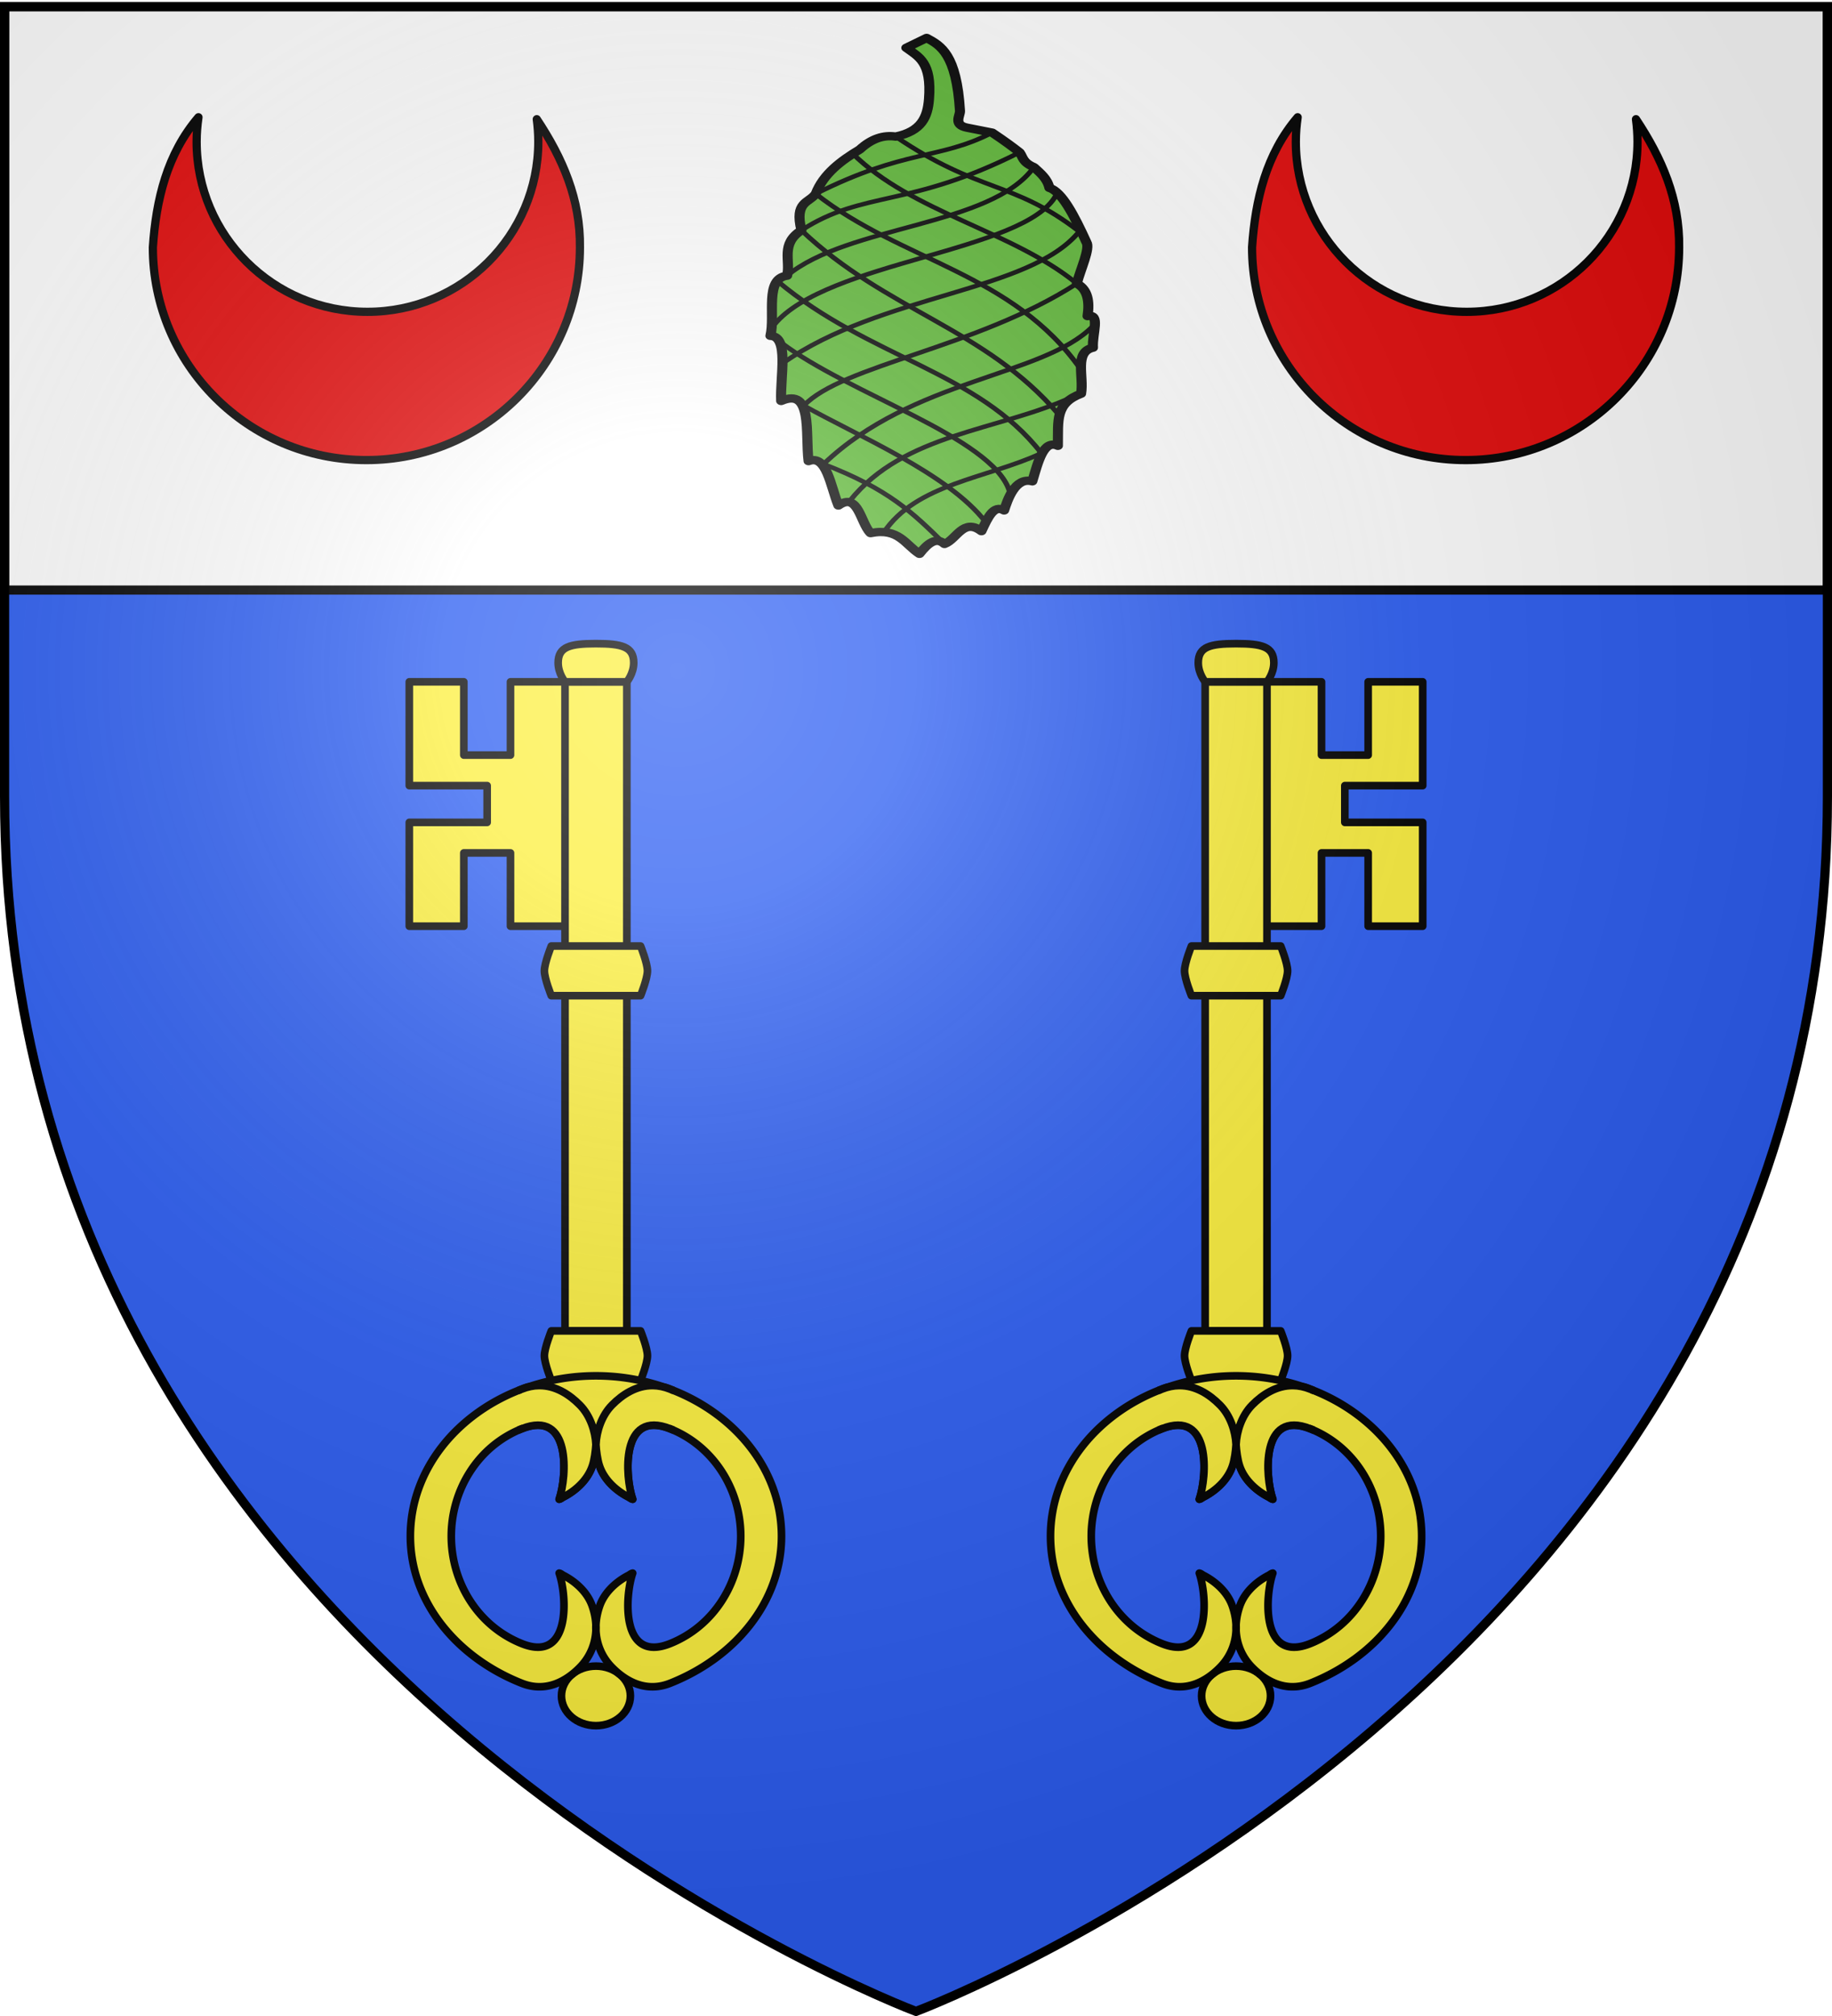 <svg xmlns="http://www.w3.org/2000/svg" xmlns:xlink="http://www.w3.org/1999/xlink" width="600" height="660" version="1.0"><desc>Flag of Canton of Valais (Wallis)</desc><defs><g id="d"><path id="c" d="M0 0v1h.5z" transform="rotate(18 3.157 -.5)"/><use xlink:href="#c" width="810" height="540" transform="scale(-1 1)"/></g><g id="e"><use xlink:href="#d" width="810" height="540" transform="rotate(72)"/><use xlink:href="#d" width="810" height="540" transform="rotate(144)"/></g><g id="h"><path id="g" d="M0 0v1h.5z" transform="rotate(18 3.157 -.5)"/><use xlink:href="#g" width="810" height="540" transform="scale(-1 1)"/></g><g id="i"><use xlink:href="#h" width="810" height="540" transform="rotate(72)"/><use xlink:href="#h" width="810" height="540" transform="rotate(144)"/></g><g id="l"><path id="k" d="M0 0v1h.5z" transform="rotate(18 3.157 -.5)"/><use xlink:href="#k" width="810" height="540" transform="scale(-1 1)"/></g><g id="m"><use xlink:href="#l" width="810" height="540" transform="rotate(72)"/><use xlink:href="#l" width="810" height="540" transform="rotate(144)"/></g><g id="o"><path id="n" d="M0 0v1h.5z" transform="rotate(18 3.157 -.5)"/><use xlink:href="#n" width="810" height="540" transform="scale(-1 1)"/></g><g id="p"><use xlink:href="#o" width="810" height="540" transform="rotate(72)"/><use xlink:href="#o" width="810" height="540" transform="rotate(144)"/></g><g id="r"><path id="q" d="M0 0v1h.5z" transform="rotate(18 3.157 -.5)"/><use xlink:href="#q" width="810" height="540" transform="scale(-1 1)"/></g><g id="s"><use xlink:href="#r" width="810" height="540" transform="rotate(72)"/><use xlink:href="#r" width="810" height="540" transform="rotate(144)"/></g><g id="v"><path id="u" d="M0 0v1h.5z" transform="rotate(18 3.157 -.5)"/><use xlink:href="#u" width="810" height="540" transform="scale(-1 1)"/></g><g id="w"><use xlink:href="#v" width="810" height="540" transform="rotate(72)"/><use xlink:href="#v" width="810" height="540" transform="rotate(144)"/></g><g id="x"><path d="m0-1-.309.951.476.155z"/><use xlink:href="#k" width="810" height="540" transform="scale(-1 1)"/></g><g id="y"><use xlink:href="#x" width="810" height="540" transform="rotate(72)"/><use xlink:href="#x" width="810" height="540" transform="rotate(144)"/></g><g id="B"><path id="A" d="M0 0v1h.5z" transform="rotate(18 3.157 -.5)"/><use xlink:href="#A" width="810" height="540" transform="scale(-1 1)"/></g><g id="C"><use xlink:href="#B" width="810" height="540" transform="rotate(72)"/><use xlink:href="#B" width="810" height="540" transform="rotate(144)"/></g><g id="E"><path id="D" d="M0 0v1h.5z" transform="rotate(18 3.157 -.5)"/><use xlink:href="#D" width="810" height="540" transform="scale(-1 1)"/></g><g id="F"><use xlink:href="#E" width="810" height="540" transform="rotate(72)"/><use xlink:href="#E" width="810" height="540" transform="rotate(144)"/></g><g id="I"><path id="H" d="M0 0v1h.5z" transform="rotate(18 3.157 -.5)"/><use xlink:href="#H" width="810" height="540" transform="scale(-1 1)"/></g><g id="J"><use xlink:href="#I" width="810" height="540" transform="rotate(72)"/><use xlink:href="#I" width="810" height="540" transform="rotate(144)"/></g><g id="L"><path id="K" d="M0 0v1h.5z" transform="rotate(18 3.157 -.5)"/><use xlink:href="#K" width="810" height="540" transform="scale(-1 1)"/></g><g id="M"><use xlink:href="#L" width="810" height="540" transform="rotate(72)"/><use xlink:href="#L" width="810" height="540" transform="rotate(144)"/></g><g id="P"><path id="O" d="M0 0v1h.5z" transform="rotate(18 3.157 -.5)"/><use xlink:href="#O" width="810" height="540" transform="scale(-1 1)"/></g><g id="Q"><use xlink:href="#P" width="810" height="540" transform="rotate(72)"/><use xlink:href="#P" width="810" height="540" transform="rotate(144)"/></g><g id="S"><use xlink:href="#h" width="810" height="540" transform="rotate(72)"/><use xlink:href="#h" width="810" height="540" transform="rotate(144)"/></g><g id="V"><path id="U" d="M0 0v1h.5z" transform="rotate(18 3.157 -.5)"/><use xlink:href="#U" width="810" height="540" transform="scale(-1 1)"/></g><g id="W"><use xlink:href="#V" width="810" height="540" transform="rotate(72)"/><use xlink:href="#V" width="810" height="540" transform="rotate(144)"/></g><g id="Z"><path id="Y" d="M0 0v1h.5z" transform="rotate(18 3.157 -.5)"/><use xlink:href="#Y" width="810" height="540" transform="scale(-1 1)"/></g><g id="aa"><path d="m0-1-.309.951.476.155z"/><use xlink:href="#A" width="810" height="540" transform="scale(-1 1)"/></g><g id="ab"><use xlink:href="#aa" width="810" height="540" transform="rotate(72)"/><use xlink:href="#aa" width="810" height="540" transform="rotate(144)"/></g><g id="ad"><use xlink:href="#Z" width="810" height="540" transform="rotate(72)"/><use xlink:href="#Z" width="810" height="540" transform="rotate(144)"/></g><path id="b" d="M2.922 27.673c0-5.952 2.317-9.844 5.579-11.013 1.448-.519 3.307-.273 5.018 1.447 2.119 2.129 2.736 7.993-3.483 9.121.658-.956.619-3.081-.714-3.787-.99-.524-2.113-.253-2.676.123-.824.552-1.729 2.106-1.679 4.108z"/><path id="f" d="M2.922 27.673c0-5.952 2.317-9.844 5.579-11.013 1.448-.519 3.307-.273 5.018 1.447 2.119 2.129 2.736 7.993-3.483 9.121.658-.956.619-3.081-.714-3.787-.99-.524-2.113-.253-2.676.123-.824.552-1.729 2.106-1.679 4.108z"/><path id="j" d="M2.922 27.673c0-5.952 2.317-9.844 5.579-11.013 1.448-.519 3.307-.273 5.018 1.447 2.119 2.129 2.736 7.993-3.483 9.121.658-.956.619-3.081-.714-3.787-.99-.524-2.113-.253-2.676.123-.824.552-1.729 2.106-1.679 4.108z"/><path id="z" d="M2.922 27.673c0-5.952 2.317-9.844 5.579-11.013 1.448-.519 3.307-.273 5.018 1.447 2.119 2.129 2.736 7.993-3.483 9.121.658-.956.619-3.081-.714-3.787-.99-.524-2.113-.253-2.676.123-.824.552-1.729 2.106-1.679 4.108z"/><path id="G" d="M2.922 27.673c0-5.952 2.317-9.844 5.579-11.013 1.448-.519 3.307-.273 5.018 1.447 2.119 2.129 2.736 7.993-3.483 9.121.658-.956.619-3.081-.714-3.787-.99-.524-2.113-.253-2.676.123-.824.552-1.729 2.106-1.679 4.108z"/><path id="N" d="M2.922 27.673c0-5.952 2.317-9.844 5.579-11.013 1.448-.519 3.307-.273 5.018 1.447 2.119 2.129 2.736 7.993-3.483 9.121.658-.956.619-3.081-.714-3.787-.99-.524-2.113-.253-2.676.123-.824.552-1.729 2.106-1.679 4.108z"/><path id="R" d="M0 0v1h.5z" transform="rotate(18 3.157 -.5)"/><path id="T" d="M2.922 27.673c0-5.952 2.317-9.844 5.579-11.013 1.448-.519 3.307-.273 5.018 1.447 2.119 2.129 2.736 7.993-3.483 9.121.658-.956.619-3.081-.714-3.787-.99-.524-2.113-.253-2.676.123-.824.552-1.729 2.106-1.679 4.108z"/><path id="X" d="M2.922 27.673c0-5.952 2.317-9.844 5.579-11.013 1.448-.519 3.307-.273 5.018 1.447 2.119 2.129 2.736 7.993-3.483 9.121.658-.956.619-3.081-.714-3.787-.99-.524-2.113-.253-2.676.123-.824.552-1.729 2.106-1.679 4.108z"/><path id="ac" d="M0 0v1h.5z" transform="rotate(18 3.157 -.5)"/><radialGradient xlink:href="#a" id="ah" cx="221.445" cy="226.331" r="300" fx="221.445" fy="226.331" gradientTransform="matrix(1.353 0 0 1.349 -77.63 -85.747)" gradientUnits="userSpaceOnUse"/><linearGradient id="a"><stop offset="0" style="stop-color:white;stop-opacity:.314"/><stop offset=".19" style="stop-color:white;stop-opacity:.251"/><stop offset=".6" style="stop-color:#6b6b6b;stop-opacity:.125"/><stop offset="1" style="stop-color:black;stop-opacity:.125"/></linearGradient></defs><g style="display:inline"><path d="M300 658.5s298.5-112.32 298.5-397.772V2.176H1.5v258.552C1.5 546.18 300 658.5 300 658.5" style="fill:#2b5df2;fill-opacity:1;fill-rule:evenodd;stroke:none;stroke-width:1px;stroke-linecap:butt;stroke-linejoin:miter;stroke-opacity:1"/><path d="M1.5 2.176h597v191H1.5z" style="opacity:1;fill:#fff;fill-opacity:1;stroke:#000;stroke-width:3;stroke-linecap:butt;stroke-linejoin:miter;stroke-miterlimit:4;stroke-dasharray:none;stroke-opacity:1"/><use xlink:href="#use4203" id="ae" width="600" height="660" x="0" y="0" transform="translate(1597.29 1039.285)"/><use xlink:href="#use4203" width="600" height="660" transform="translate(1698.72 1367.857)"/><use xlink:href="#ae" width="600" height="660" transform="translate(312.857 328.572)"/></g><path id="af" d="M535.804 39.027c.318 2.403.496 4.859.496 7.348 0 30.755-25.062 55.71-55.943 55.71-30.882 0-55.959-24.955-55.959-55.71 0-2.713.22-5.38.598-7.99-10.305 12.038-13.872 26.996-14.93 42.588 0 38.444 31.338 69.649 69.94 69.649 38.603 0 69.926-31.205 69.926-69.649.205-15.672-5.64-29.177-14.128-41.946" style="display:inline;fill:#e20909;fill-opacity:1;fill-rule:nonzero;stroke:#000;stroke-width:2.7;stroke-linecap:round;stroke-linejoin:round;marker:none;stroke-miterlimit:4;stroke-dasharray:none;stroke-dashoffset:0;stroke-opacity:1;visibility:visible;overflow:visible"/><use xlink:href="#af" width="600" height="660" style="display:inline" transform="translate(-360)"/><g style="display:inline"><path d="M1132.952 326.332c-5.306 4.168-7.798 11.954-18.339 9.392-3.852 4.694-4.572 18.786-12.076 12.524-2.999 9.04-4.383 23.249-11.182 20.128-1.304 12.888 1.693 33.458-10.287 27.283-.397 11.415 3.066 29.263-4.026 29.52 1.89 9.337-2.261 26.057 6.262 27.285 1.38 6.903-2.572 14.4 5.367 20.574-2.67 13.162 2.824 12.327 5.368 16.55 2.905 9.148 9.611 15.063 16.549 20.127 4.473 4.957 8.946 6.612 13.418 5.815 9.765 2.404 11.999 8.885 12.524 16.996 1.087 16.798-3.85 19.136-8.498 23.259l7.604 4.472c5.26-3.438 11.214-7.24 12.523-33.098.107-2.109-2.687-6.325 2.684-7.604l9.393-2.236c4.916-3.974 7.812-6.6 10.287-8.946 1.326-2.236 1.05-4.473 5.367-6.709 2.398-2.671 5-5.138 5.815-9.393 4.622-1.68 9.244-12.354 13.866-24.6 1.551-2.832-2.214-12.309-3.579-18.786 4.09-2.629 4.855-8.03 4.026-14.76 4.954 1.25 1.68-7.88 2.025-14.313-7.15-1.96-3.337-12.882-4.462-20.866-9.813-4.517-8.527-11.884-8.7-23.63-5.412 2.934-7.363-7.107-9.593-16.102-6.5 2.095-9.324-8.554-10.58-13.202-3.905 2.768-6.197-3.336-8.498-9.393-6.811 6.09-9.29-3.708-13.865-5.815-3.131 3.332-6.262.362-9.393-4.472" style="opacity:1;fill:#5ab532;fill-opacity:1;stroke:#000;stroke-width:3.778;stroke-linecap:round;stroke-linejoin:round;stroke-miterlimit:4;stroke-dasharray:none;stroke-opacity:1" transform="matrix(.873 0 0 -.722 -687.936 416.928)"/><path d="M1119.49 335.872c12.19 22.32 39.005 24.698 59.213 36.083M1106.846 350.367c20.351 30.743 55.63 31.632 83.576 47.185M1096.977 367.02c33.48 38.724 82.035 39.681 100.847 62.297M1089.576 393.543c14.524 18.447 64.883 26.1 102.416 55.342M1081.557 412.664c37.115 31.626 92.823 32.333 111.333 59.829M1078.473 430.242c19.706 28.78 93.922 32.962 105.7 58.637M1083.304 452.464c22.844 22.876 76.615 22.316 92.586 49.2M1170.523 508.373c-41.48-25.333-58.563-17.163-81.852-35.335M1094.039 489.588c33.773 20.463 46.262 15.312 66.197 27.73" style="opacity:1;fill:none;fill-opacity:1;stroke:#000;stroke-width:2;stroke-linecap:round;stroke-linejoin:round;stroke-miterlimit:4;stroke-dasharray:none;stroke-opacity:1" transform="matrix(.873 0 0 -.722 -687.936 416.928)"/><path d="M1142.345 330.804c-12.107 14.442-21.014 24.877-45.368 36.216M1089.576 393.543c19.91-13.62 54.082-30.712 68.156-52.737M1166.676 354.993c-6.84 24.422-59.972 43.582-85.735 67.23M1079.707 449.98c34.34-34.818 74.998-40.766 98.996-78.025M1088.671 473.038c31.747-36.483 68.966-44.433 96.509-83.504M1094.039 489.588c32.203-30.639 74.011-35.809 99.467-79.7M1107.771 507.959c22.6-27 59.795-35.006 84.221-59.074M1124.006 515.53c31.46-25.783 43.872-19.806 68.884-43.037" style="opacity:1;fill:none;fill-opacity:1;stroke:#000;stroke-width:2;stroke-linecap:round;stroke-linejoin:round;stroke-miterlimit:4;stroke-dasharray:none;stroke-opacity:1" transform="matrix(.873 0 0 -.722 -687.936 416.928)"/></g><g id="ag" style="display:inline"><path d="M352.335 247.216V281.2h-25.5v12.031h25.5v33.985h-17.86V303.23h-15.28v23.985h-17.86v-80h17.86V271.2h15.28v-23.984zM281.085 247.216h20.25v212.5h-20.25z" style="fill:#fcef3c;fill-opacity:1;stroke:#000;stroke-width:2.5;stroke-linecap:butt;stroke-linejoin:round;stroke-miterlimit:4;stroke-dasharray:none;stroke-opacity:1" transform="matrix(-1 0 0 1 486.385 -24)"/><path d="M291.21 234.716c-8.489 0-12.367 1.004-12.375 6.25-.005 3.579 2.25 6.25 2.25 6.25h20.25s2.255-2.671 2.25-6.25c-.008-5.246-3.886-6.25-12.375-6.25zM276.585 459.716h29.25s2.25 5.574 2.25 8.125c0 2.55-2.25 8.125-2.25 8.125h-29.25s-2.25-5.575-2.25-8.125 2.25-8.125 2.25-8.125z" style="fill:#fcef3c;fill-opacity:1;stroke:#000;stroke-width:2.5;stroke-linecap:butt;stroke-linejoin:round;stroke-miterlimit:4;stroke-dasharray:none;stroke-opacity:1" transform="matrix(-1 0 0 1 486.385 -24)"/><path d="M291.21 555.153c5.195 0 9.406 3.638 9.406 8.125 0 4.488-4.211 8.125-9.406 8.125-5.194 0-9.406-3.637-9.406-8.125s4.212-8.125 9.406-8.125z" style="fill:#fcef3c;stroke:#000;stroke-width:2.083;stroke-linecap:butt;stroke-linejoin:miter;marker:none;stroke-miterlimit:4;stroke-dasharray:none;stroke-dashoffset:0;stroke-opacity:1;visibility:visible;display:inline;overflow:visible" transform="matrix(-1.2 0 0 1.2 544.627 -120.737)"/><path d="M291.21 475.966a57.5 57.5 0 0 0-18.269 2.968c-.655.172-1.317.363-1.99.665-17.883 6.754-30.387 22.187-30.387 40.117s12.655 33.089 30.388 40.117c6.53 2.588 12.042-.448 15.872-4.336 2.836-2.88 4.22-6.452 4.386-10.078.1-2.176-.252-4.375-.95-6.445-1.14-3.496-4.012-6.483-7.732-8.477-.403-.143-.894-.642-1.357-.703 2.148 6.175 3.33 24.647-10.22 19.219-12.134-4.862-19.263-16.855-19.263-29.297s7.132-24.442 19.264-29.297c13.552-5.423 12.367 13.044 10.22 19.219.462-.061.953-.56 1.356-.704 3.72-1.993 6.593-4.98 7.733-8.476.697-2.07 1.05-4.27.95-6.445-.097 2.098-.145 2.79.949 6.445 1.14 3.495 4.012 6.483 7.732 8.476.403.144.895.643 1.357.704-2.148-6.175-3.33-24.645 10.22-19.22 12.119 4.853 19.218 16.855 19.218 29.298s-7.096 24.437-19.218 29.297c-13.547 5.43-12.368-13.044-10.22-19.22-.462.062-.954.56-1.357.704-3.72 1.994-6.593 4.981-7.732 8.477-.698 2.07-1.05 4.269-.95 6.445.167 3.626 1.55 7.198 4.386 10.078 3.83 3.888 9.341 6.924 15.873 4.336 17.732-7.028 30.387-22.187 30.387-40.117s-12.504-33.363-30.387-40.117a12.4 12.4 0 0 0-2.352-.782 57.5 57.5 0 0 0-17.907-2.851z" style="fill:#fcef3c;fill-opacity:1;stroke:#000;stroke-width:2.083;stroke-linecap:butt;stroke-linejoin:round;stroke-miterlimit:4;stroke-dasharray:none;stroke-opacity:1" transform="matrix(-1.2 0 0 1.2 544.627 -120.737)"/><path d="M311.469 479.599c-1.633-.648-3.208-.958-4.703-.977-4.485-.056-8.297 2.397-11.17 5.312-2.836 2.88-4.22 7.155-4.386 10.782.09 1.633.427 4.189.95 5.742 1.14 3.495 4.012 6.483 7.732 8.476.403.144.895.643 1.357.704-2.148-6.175-3.327-24.65 10.22-19.22M270.952 479.599c1.632-.648 3.208-.958 4.703-.977 4.484-.056 8.296 2.397 11.169 5.312 2.836 2.88 4.22 7.155 4.386 10.782-.09 1.633-.426 4.189-.95 5.742-1.14 3.495-4.012 6.483-7.732 8.476-.403.144-.894.643-1.357.704 2.148-6.175 3.328-24.65-10.22-19.22" style="fill:#fcef3c;fill-opacity:1;stroke:#000;stroke-width:2.083;stroke-linecap:square;stroke-linejoin:round;stroke-miterlimit:4;stroke-dasharray:none;stroke-opacity:1" transform="matrix(-1.2 0 0 1.2 544.627 -120.737)"/><path d="M276.585 333.716h29.25s2.25 5.574 2.25 8.125c0 2.55-2.25 8.125-2.25 8.125h-29.25s-2.25-5.575-2.25-8.125 2.25-8.125 2.25-8.125z" style="fill:#fcef3c;fill-opacity:1;stroke:#000;stroke-width:2.5;stroke-linecap:butt;stroke-linejoin:round;stroke-miterlimit:4;stroke-dasharray:none;stroke-opacity:1" transform="matrix(-1 0 0 1 486.385 -24)"/></g><use xlink:href="#ag" width="600" height="660" style="display:inline" transform="matrix(-1 0 0 1 600 0)"/><path d="M300 658.5s298.5-112.32 298.5-397.772V2.176H1.5v258.552C1.5 546.18 300 658.5 300 658.5" style="opacity:1;fill:url(#ah);fill-opacity:1;fill-rule:evenodd;stroke:none;stroke-width:1px;stroke-linecap:butt;stroke-linejoin:miter;stroke-opacity:1"/><path d="M300 658.5S1.5 546.18 1.5 260.728V2.176h597v258.552C598.5 546.18 300 658.5 300 658.5z" style="opacity:1;fill:none;fill-opacity:1;fill-rule:evenodd;stroke:#000;stroke-width:3;stroke-linecap:butt;stroke-linejoin:miter;stroke-miterlimit:4;stroke-dasharray:none;stroke-opacity:1"/></svg>